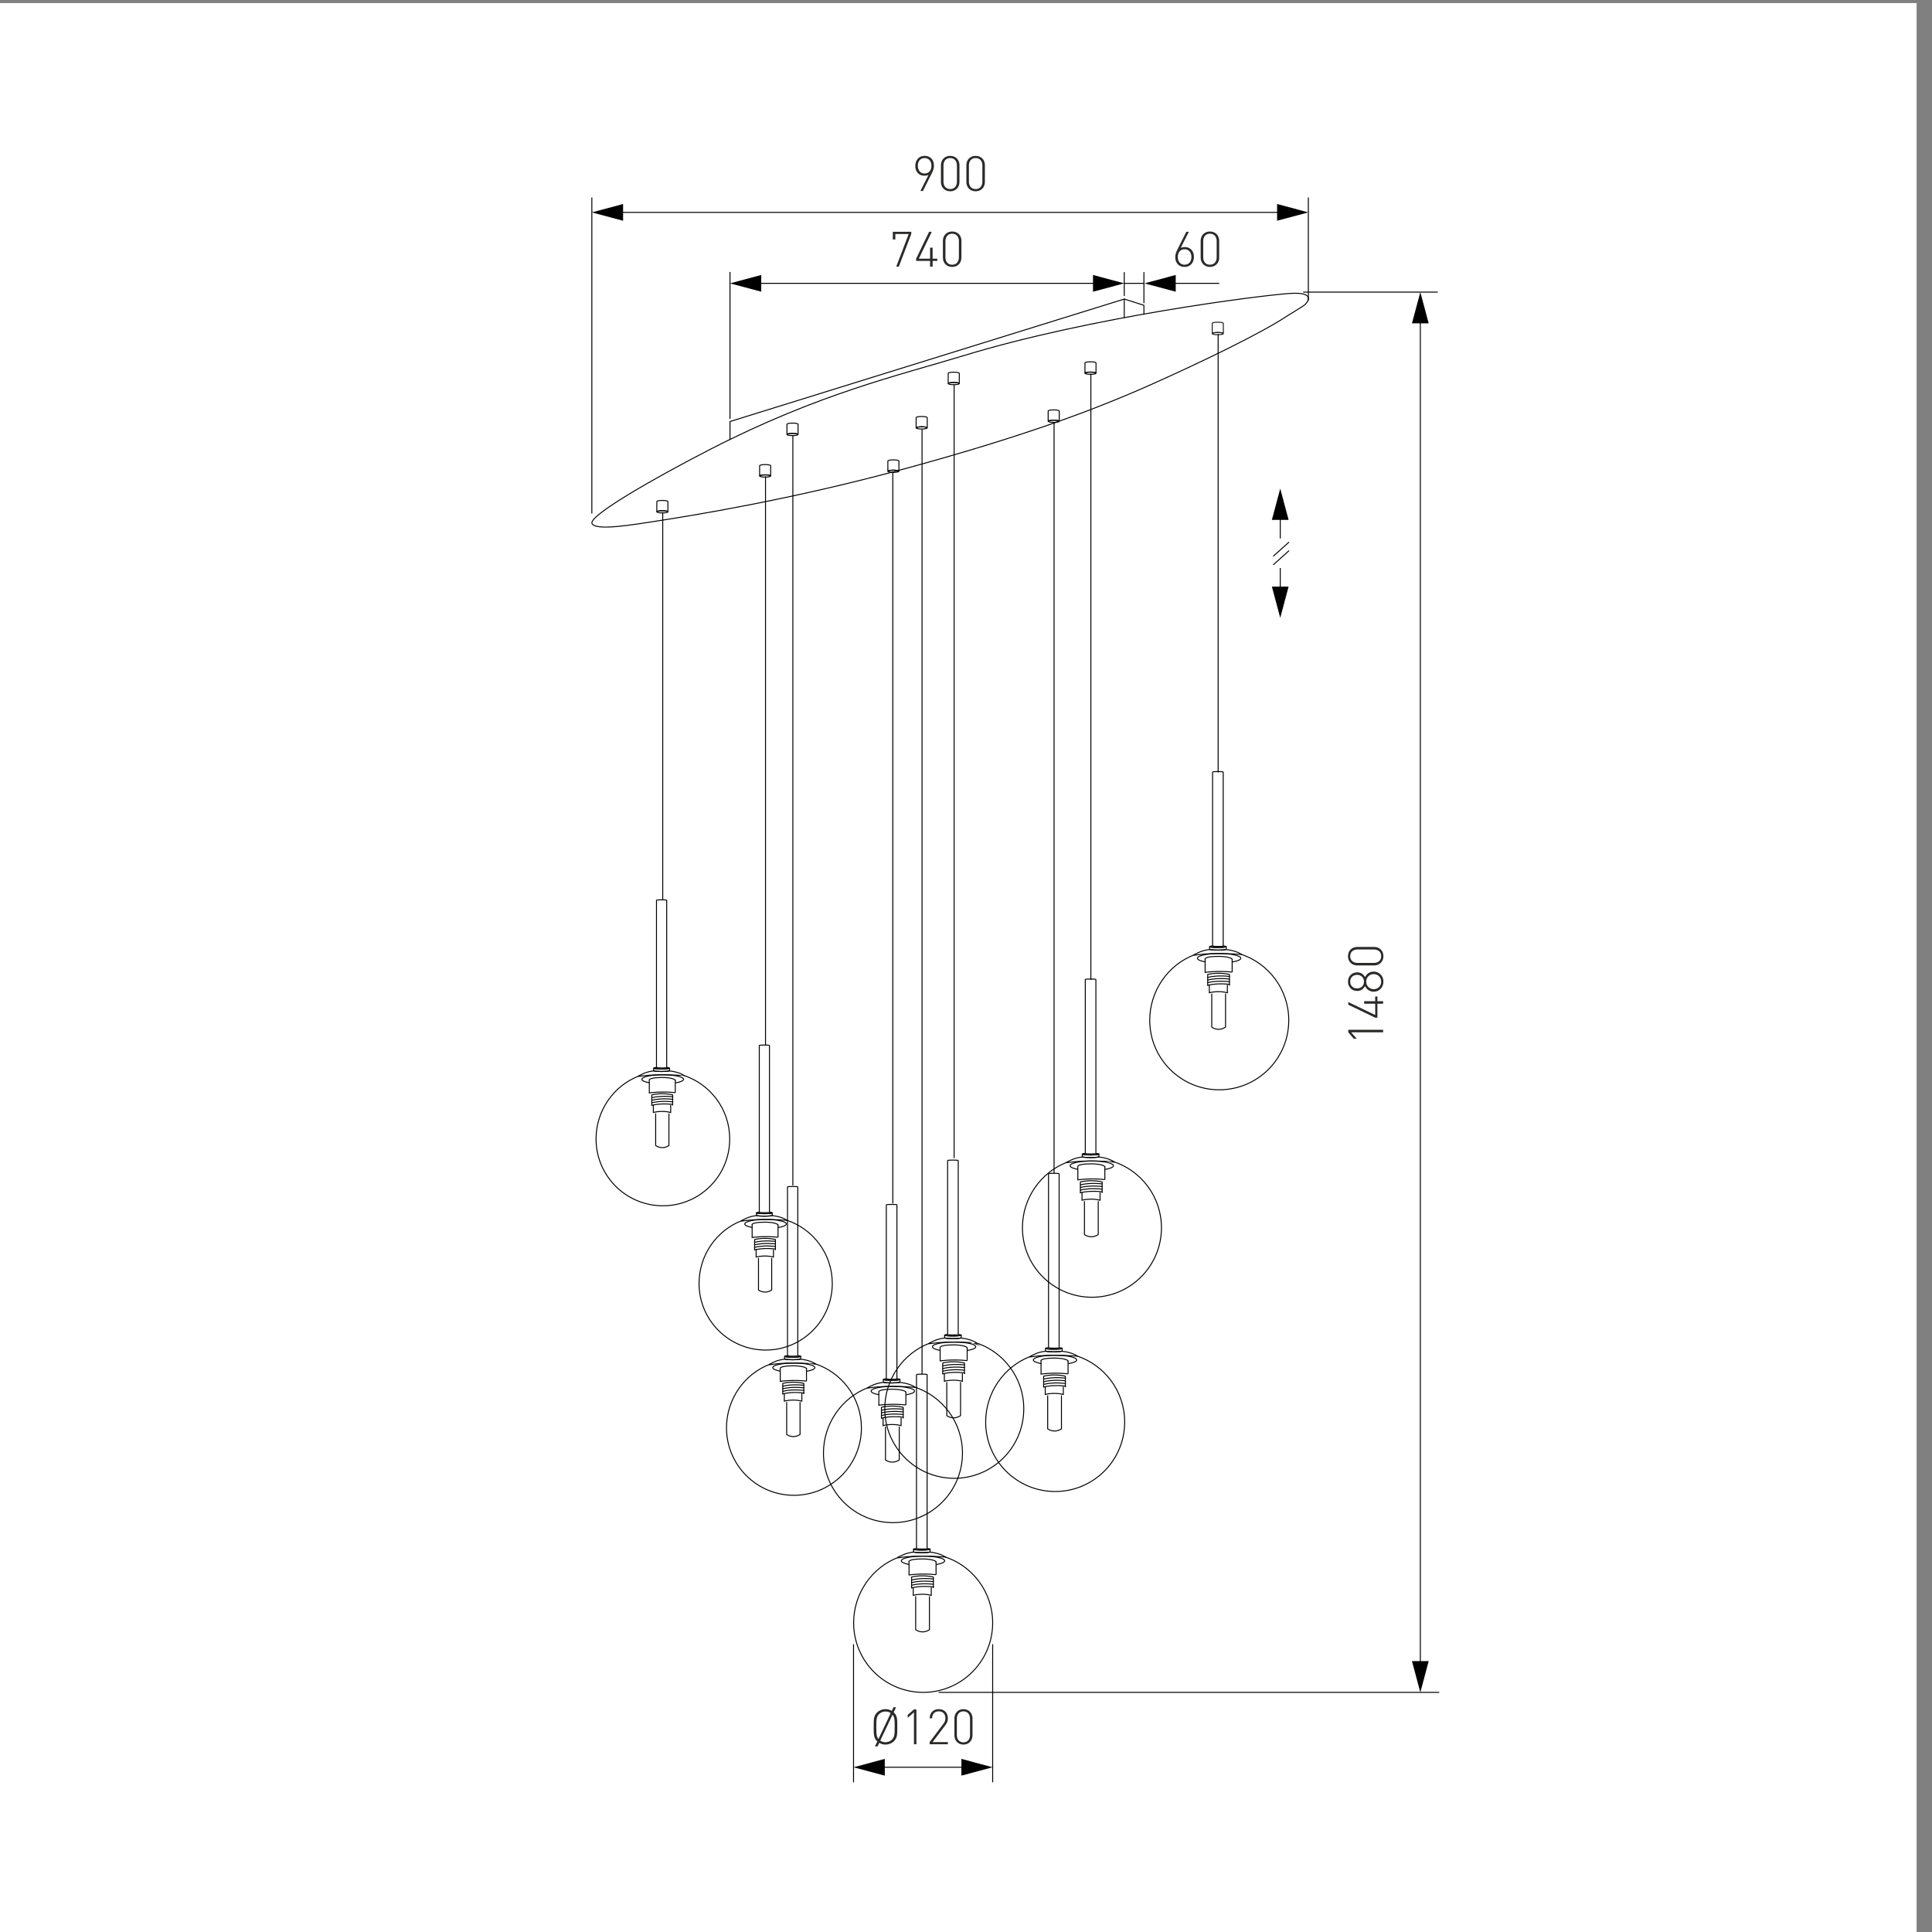 <?xml version="1.0" encoding="UTF-8"?>
<!DOCTYPE svg PUBLIC "-//W3C//DTD SVG 1.1//EN" "http://www.w3.org/Graphics/SVG/1.1/DTD/svg11.dtd">
<!-- Creator: CorelDRAW -->
<svg xmlns="http://www.w3.org/2000/svg" xml:space="preserve" width="2000px" height="2000px" version="1.1" style="shape-rendering:geometricPrecision; text-rendering:geometricPrecision; image-rendering:optimizeQuality; fill-rule:evenodd; clip-rule:evenodd"
viewBox="0 0 2000 2000"
 xmlns:xlink="http://www.w3.org/1999/xlink"
 xmlns:xodm="http://www.corel.com/coreldraw/odm/2003">
 <rect x="0" y="0" width="2000" height="2000" fill="#808080" stroke="none"/>
 <defs>
  <style type="text/css">
   <![CDATA[
    .str2 {stroke:black;stroke-miterlimit:22.926}
    .str3 {stroke:#1D1D1B;stroke-miterlimit:22.926}
    .str1 {stroke:black;stroke-linecap:round;stroke-linejoin:round;stroke-miterlimit:22.926}
    .str0 {stroke:black;stroke-miterlimit:22.926}
    .fil1 {fill:none}
    .fil0 {fill:white}
    .fil3 {fill:#2B2A29;fill-rule:nonzero}
    .fil2 {fill:black;fill-rule:nonzero}
   ]]>
  </style>
 </defs>
 <g id="Слой_x0020_1">
  <rect class="fil0" x="-15.94" y="3.2" width="2000" height="2000"/>
  <g id="_1875975956992">
   <g>
    <line class="fil1 str0" x1="971.67" y1="1751.94" x2="1489.86" y2= "1751.94" />
    <line class="fil1 str0" x1="1348.98" y1="302.39" x2="1488.35" y2= "302.39" />
    <g>
     <path class="fil2" d="M1461.65 334.73l8.67 -32.34 8.66 32.34 -17.33 0zm8.17 1401.04l0 -1417.21 1 0 0 1417.21 -1 0zm-8.17 -16.18l17.33 0 -8.66 32.35 -8.67 -32.35z"/>
    </g>
   </g>
   <g>
    <line class="fil1 str0" x1="1163.82" y1="306.39" x2="1163.82" y2= "281.7" />
    <line class="fil1 str0" x1="755.68" y1="433.59" x2="755.68" y2= "281.54" />
    <g>
     <path class="fil2" d="M788.03 301.98l-32.35 -8.66 32.35 -8.67 0 17.33zm359.62 -8.16l-375.8 0 0 -1 375.8 0 0 1zm-16.18 8.16l0 -17.33 32.35 8.67 -32.35 8.66z"/>
    </g>
   </g>
   <polygon class="fil3" points="1431.81,1068.62 1431.81,1066 1395.73,1066 1395.73,1068.62 1401.35,1075.23 1404.45,1075.23 1398.67,1068.62 "/>
   <polygon id="_1" class="fil3" points="1425.88,1036.44 1425.88,1031.57 1423.6,1031.57 1423.6,1036.44 1412.15,1036.44 1412.15,1039.05 1423.6,1039.05 1423.6,1050.73 1395.73,1037.31 1395.73,1040.07 1423.6,1053.5 1425.88,1053.5 1425.88,1039.05 1431.81,1039.05 1431.81,1036.44 "/>
   <path id="_2" class="fil3" d="M1422.08 1005.79c-4.21,0 -7.2,2.25 -9.02,5.74 -1.78,-3.33 -4.51,-4.97 -8.21,-4.97 -5.27,0 -9.42,3.94 -9.42,9.63 0,5.69 4.15,9.64 9.42,9.64 3.7,0 6.43,-1.75 8.21,-5.03 1.82,3.49 4.81,5.8 9.02,5.8 5.77,0 10.03,-4.51 10.03,-10.41 0,-5.89 -4.26,-10.4 -10.03,-10.4zm0 2.61c4.46,0 7.75,3.38 7.75,7.79 0,4.41 -3.29,7.79 -7.75,7.79 -4.41,0 -7.81,-3.38 -7.81,-7.79 0,-4.41 3.4,-7.79 7.81,-7.79zm-17.23 0.77c4.21,0 7.14,2.87 7.14,7.02 0,4.15 -2.93,7.02 -7.14,7.02 -4.2,0 -7.14,-2.87 -7.14,-7.02 0,-4.15 2.94,-7.02 7.14,-7.02z"/>
   <path id="_3" class="fil3" d="M1422.48 980.27l-17.43 0c-5.62,0 -9.62,3.94 -9.62,9.58 0,5.59 4,9.58 9.62,9.58l17.43 0c5.63,0 9.63,-3.99 9.63,-9.58 0,-5.64 -4,-9.58 -9.63,-9.58zm-17.17 2.61l16.92 0c4.26,0 7.6,2.41 7.6,6.97 0,4.56 -3.34,6.97 -7.6,6.97l-16.92 0c-4.26,0 -7.6,-2.41 -7.6,-6.97 0,-4.56 3.34,-6.97 7.6,-6.97z"/>
   <g>
    <g>
     <path class="fil2" d="M1325.8 521.98l0 35.43 -1 0 0 -35.43 1 0zm8.17 16.18l-17.33 0 8.66 -32.35 8.67 32.35z"/>
    </g>
    <g>
     <path class="fil2" d="M1324.8 623.42l0 -35.43 1 0 0 35.43 -1 0zm-8.16 -16.17l17.33 0 -8.67 32.34 -8.66 -32.34z"/>
    </g>
    <path class="fil1 str1" d="M1334.12 561.41c-5.27,4.74 -10.54,9.47 -15.8,14.2"/>
    <path class="fil1 str1" d="M1334.12 570.28c-5.27,4.74 -10.54,9.47 -15.8,14.2"/>
   </g>
   <polygon class="fil3" points="930.44,276.02 943.35,242.22 943.35,239.94 924.23,239.94 924.23,247.9 926.85,247.9 926.85,242.22 940.69,242.22 927.77,276.02 "/>
   <polygon id="_1_0" class="fil3" points="965.44,270.09 970.31,270.09 970.31,267.81 965.44,267.81 965.44,256.36 962.82,256.36 962.82,267.81 951.14,267.81 964.57,239.94 961.8,239.94 948.37,267.81 948.37,270.09 962.82,270.09 962.82,276.02 965.44,276.02 "/>
   <path id="_2_1" class="fil3" d="M995.26 266.69l0 -17.43c0,-5.62 -3.94,-9.62 -9.58,-9.62 -5.58,0 -9.58,4 -9.58,9.62l0 17.43c0,5.63 4,9.63 9.58,9.63 5.64,0 9.58,-4 9.58,-9.63zm-2.61 -17.17l0 16.92c0,4.26 -2.41,7.6 -6.97,7.6 -4.56,0 -6.97,-3.34 -6.97,-7.6l0 -16.92c0,-4.26 2.41,-7.6 6.97,-7.6 4.56,0 6.97,3.34 6.97,7.6z"/>
   <g>
    <line class="fil1 str0" x1="1354.4" y1="311.27" x2="1354.4" y2= "204.42" />
    <line class="fil1 str0" x1="612.67" y1="531.61" x2="612.67" y2= "204.42" />
    <g>
     <path class="fil2" d="M645.02 228.52l-32.35 -8.66 32.35 -8.67 0 17.33zm693.2 -8.16l-709.38 0 0 -1 709.38 0 0 1zm-16.17 8.16l0 -17.33 32.35 8.67 -32.35 8.66z"/>
    </g>
   </g>
   <path class="fil3" d="M928.89 1787.63c0,-8.16 -0.05,-11.35 -3.31,-14.64l-0.45 -0.46 2.45 -5.17 -2.65 0 -1.75 3.7c-1.96,-1.16 -4.16,-1.77 -6.52,-1.77 -3.4,0 -6.56,1.31 -8.91,3.7 -3.26,3.29 -3.31,6.48 -3.31,14.64 0,8.11 0.05,11.35 3.31,14.64l0.45 0.46 -2.46 5.17 2.66 0 1.75 -3.7c1.96,1.16 4.16,1.77 6.51,1.77 3.41,0 6.57,-1.32 8.92,-3.7 3.26,-3.29 3.31,-6.53 3.31,-14.64zm-6.82 -14.24l-12.67 26.8c-2.15,-2.43 -2.25,-5.42 -2.25,-12.56 0,-7.7 0.2,-10.54 2.75,-13.12 1.8,-1.83 4.21,-2.79 6.76,-2.79 1.96,0 3.86,0.51 5.41,1.67zm4.11 14.24c0,7.7 -0.2,10.54 -2.75,13.12 -1.81,1.83 -4.21,2.79 -6.77,2.79 -2.05,0 -3.85,-0.56 -5.41,-1.67l12.68 -26.81c2.15,2.44 2.25,5.42 2.25,12.57z"/>
   <polygon id="_1_2" class="fil3" points="946.12,1805.67 948.67,1805.67 948.67,1769.59 946.12,1769.59 939.66,1775.22 939.66,1778.31 946.12,1772.53 "/>
   <path id="_2_3" class="fil3" d="M962.35 1805.67l18.88 0 0 -2.28 -15.83 0 13.38 -17.69c1.8,-2.38 2.45,-4.25 2.45,-6.94 0,-5.67 -3.7,-9.47 -9.41,-9.47 -5.87,0 -9.42,4.1 -9.42,9.47l2.55 0c0,-5.06 3.16,-7.19 6.87,-7.19 4.35,0 6.86,2.89 6.86,7.19 0,2.08 -0.6,3.8 -2.01,5.63l-14.32 19 0 2.28z"/>
   <path id="_3_4" class="fil3" d="M1006.73 1796.34l0 -17.43c0,-5.62 -3.86,-9.62 -9.37,-9.62 -5.46,0 -9.36,4 -9.36,9.62l0 17.43c0,5.63 3.9,9.63 9.36,9.63 5.51,0 9.37,-4 9.37,-9.63zm-2.56 -17.17l0 16.92c0,4.26 -2.35,7.6 -6.81,7.6 -4.46,0 -6.81,-3.34 -6.81,-7.6l0 -16.92c0,-4.26 2.35,-7.6 6.81,-7.6 4.46,0 6.81,3.34 6.81,7.6z"/>
   <line class="fil1 str0" x1="1184.18" y1="313.87" x2="1184.18" y2= "281.7" />
   <g>
    <path class="fil2" d="M1200.94 292.82l61.16 0 0 1 -61.16 0 0 -1zm16.17 -8.17l0 17.33 -32.34 -8.66 32.34 -8.67z"/>
   </g>
   <line class="fil1 str0" x1="1163.82" y1="293.32" x2="1184.18" y2= "293.32" />
   <g>
    <g id="Warstwa_2">
     <path class="fil1 str2" d="M1332.28 327.19c0,0 17.58,-10.73 18.55,-11.71 0.97,-0.97 13.67,-13.67 -15.62,-11.72 -29.28,1.95 -204.59,23.79 -337.76,64.43 -66.19,20.2 -149.36,39.05 -261.62,96.64 -59.05,30.29 -126.9,69.31 -123,77.12 3.91,7.81 41.47,1.43 69.31,-2.92 31.24,-4.88 136.67,-21.48 257.71,-54.67 120.4,-33.01 191.43,-59.48 250.88,-85.9 52.73,-23.44 115.2,-53.7 141.55,-71.27z"/>
     <g>
      <path class="fil1 str3" d="M1266.38 345.33c0,0.64 -2.56,1.16 -5.74,1.16 -3.16,0 -5.73,-0.52 -5.73,-1.16 0,-0.64 2.57,-1.15 5.73,-1.15 3.18,0 5.74,0.52 5.74,1.15z"/>
      <path class="fil1 str3" d="M1266.38 334.69l0 10.64c0,-0.64 -2.56,-1.15 -5.74,-1.15 -3.16,0 -5.73,0.51 -5.73,1.15l0 -10.64c0,-0.65 2.57,-1.16 5.73,-1.16 3.18,0 5.74,0.51 5.74,1.16z"/>
     </g>
     <g>
      <path class="fil1 str2" d="M1134.59 386.34c0,0.64 -2.56,1.16 -5.74,1.16 -3.16,0 -5.72,-0.52 -5.72,-1.16 0,-0.64 2.56,-1.16 5.72,-1.16 3.18,0 5.74,0.52 5.74,1.16z"/>
      <path class="fil1 str2" d="M1134.59 375.69l0 10.64c0,-0.64 -2.56,-1.15 -5.74,-1.15 -3.16,0 -5.72,0.51 -5.72,1.15l0 -10.64c0,-0.65 2.56,-1.16 5.72,-1.16 3.18,0 5.74,0.51 5.74,1.16z"/>
     </g>
     <g>
      <path class="fil1 str2" d="M993.05 397.08c0,0.64 -2.56,1.15 -5.74,1.15 -3.16,0 -5.73,-0.51 -5.73,-1.15 0,-0.64 2.57,-1.16 5.73,-1.16 3.18,0 5.74,0.52 5.74,1.16z"/>
      <path class="fil1 str2" d="M993.05 386.43l0 10.65c0,-0.64 -2.56,-1.16 -5.74,-1.16 -3.16,0 -5.73,0.52 -5.73,1.16l0 -10.65c0,-0.64 2.57,-1.15 5.73,-1.15 3.18,0 5.74,0.51 5.74,1.15z"/>
     </g>
     <g>
      <path class="fil1 str2" d="M959.86 442.95c0,0.64 -2.56,1.16 -5.74,1.16 -3.16,0 -5.73,-0.52 -5.73,-1.16 0,-0.63 2.57,-1.15 5.73,-1.15 3.17,0 5.74,0.51 5.74,1.15z"/>
      <path class="fil1 str2" d="M959.86 432.31l0 10.64c0,-0.64 -2.56,-1.15 -5.74,-1.15 -3.16,0 -5.73,0.52 -5.73,1.15l0 -10.64c0,-0.65 2.57,-1.16 5.73,-1.16 3.17,0 5.74,0.51 5.74,1.16z"/>
     </g>
     <g>
      <path class="fil1 str2" d="M930.57 487.86c0,0.64 -2.56,1.15 -5.74,1.15 -3.16,0 -5.73,-0.51 -5.73,-1.15 0,-0.64 2.57,-1.16 5.73,-1.16 3.18,0 5.74,0.52 5.74,1.16z"/>
      <path class="fil1 str2" d="M930.57 477.21l0 10.65c0,-0.64 -2.56,-1.16 -5.74,-1.16 -3.16,0 -5.73,0.52 -5.73,1.16l0 -10.65c0,-0.64 2.57,-1.15 5.73,-1.15 3.18,0 5.74,0.51 5.74,1.15z"/>
     </g>
     <g>
      <path class="fil1 str2" d="M826.12 449.79c0,0.64 -2.56,1.16 -5.74,1.16 -3.16,0 -5.73,-0.52 -5.73,-1.16 0,-0.64 2.57,-1.15 5.73,-1.15 3.18,-0.01 5.74,0.51 5.74,1.15z"/>
      <path class="fil1 str2" d="M826.12 439.15l0 10.64c0,-0.64 -2.56,-1.15 -5.74,-1.15 -3.16,0 -5.73,0.51 -5.73,1.15l0 -10.64c0,-0.65 2.57,-1.16 5.73,-1.16 3.18,-0.01 5.74,0.5 5.74,1.16z"/>
     </g>
     <g>
      <path class="fil1 str2" d="M797.81 492.74c0,0.64 -2.57,1.16 -5.74,1.16 -3.16,0 -5.73,-0.52 -5.73,-1.16 0,-0.63 2.57,-1.15 5.73,-1.15 3.17,0 5.74,0.52 5.74,1.15z"/>
      <path class="fil1 str2" d="M797.81 482.1l0 10.64c0,-0.63 -2.57,-1.15 -5.74,-1.15 -3.16,0 -5.73,0.52 -5.73,1.15l0 -10.64c0,-0.65 2.57,-1.16 5.73,-1.16 3.17,0 5.74,0.51 5.74,1.16z"/>
     </g>
     <g>
      <path class="fil1 str2" d="M691.41 529.84c0,0.64 -2.57,1.15 -5.74,1.15 -3.17,0 -5.73,-0.51 -5.73,-1.15 0,-0.64 2.56,-1.16 5.73,-1.16 3.17,0 5.74,0.52 5.74,1.16z"/>
      <path class="fil1 str2" d="M691.41 519.19l0 10.65c0,-0.64 -2.57,-1.16 -5.74,-1.16 -3.17,0 -5.73,0.52 -5.73,1.16l0 -10.65c0,-0.64 2.56,-1.15 5.73,-1.15 3.17,0 5.74,0.51 5.74,1.15z"/>
     </g>
     <g>
      <path class="fil1 str2" d="M1096.53 436.12c0,0.64 -2.57,1.16 -5.74,1.16 -3.17,0 -5.73,-0.52 -5.73,-1.16 0,-0.63 2.56,-1.15 5.73,-1.15 3.16,0 5.74,0.51 5.74,1.15z"/>
      <path class="fil1 str2" d="M1096.53 425.48l0 10.64c0,-0.64 -2.57,-1.15 -5.74,-1.15 -3.17,0 -5.73,0.52 -5.73,1.15l0 -10.64c0,-0.65 2.56,-1.16 5.73,-1.16 3.16,0 5.74,0.51 5.74,1.16z"/>
     </g>
     <line class="fil1 str2" x1="1261.02" y1="345.74" x2="1261.02" y2= "799.66" />
     <line class="fil1 str2" x1="1129.24" y1="386.74" x2="1129.24" y2= "1014.43" />
     <line class="fil1 str2" x1="1091.17" y1="437.5" x2="1091.17" y2= "1214.55" />
     <line class="fil1 str2" x1="987.69" y1="398.45" x2="987.69" y2= "1198.93" />
     <line class="fil1 str2" x1="954.5" y1="444.33" x2="954.5" y2= "1422.48" />
     <line class="fil1 str2" x1="924.24" y1="489.24" x2="924.24" y2= "1245.78" />
     <line class="fil1 str2" x1="820.76" y1="451.16" x2="820.76" y2= "1227.24" />
     <line class="fil1 str2" x1="792.46" y1="493.14" x2="792.46" y2= "1081.79" />
     <line class="fil1 str2" x1="686.05" y1="530.24" x2="686.05" y2= "931.45" />
     <g>
      <g>
       <path class="fil1 str2" d="M1261.02 987.09c-11.22,0 -19.53,0.97 -23.9,1.64 -0.42,0.06 -2.45,0.32 -0.49,-0.66 3,-1.5 7.63,-4.35 15.98,-5.14 1.17,0.36 4.38,0.63 8.16,0.63 3.72,0 6.9,-0.25 8.1,-0.61l0.01 0c8.05,0.75 13.63,3.17 16.56,5.12 -0.01,0 -11.72,-0.98 -24.42,-0.98z"/>
       <path class="fil1 str2" d="M1284.1 987.66c29.01,9.27 50.02,36.45 50.02,68.54 0,39.74 -32.22,71.95 -71.96,71.95 -39.74,0 -71.96,-32.21 -71.96,-71.95 0,-30.7 19.16,-57.5 46.22,-67.83"/>
       <path class="fil1 str2" d="M1255.28 979.28c-0.01,-0.01 -0.01,-0.01 -0.01,-0.02l0.01 -0.06c-1.92,0.16 -3.14,0.43 -3.14,0.72 0,0.52 3.87,0.93 8.62,0.93 4.77,0 8.63,-0.41 8.63,-0.93 0,-0.29 -1.21,-0.55 -3.14,-0.72"/>
       <path class="fil1 str2" d="M1269.39 979.92l0 2.7c0,0.11 -0.19,0.22 -0.52,0.33l-0.01 0c-1.21,0.36 -4.38,0.61 -8.1,0.61 -3.78,0 -6.99,-0.27 -8.16,-0.63 -0.3,-0.1 -0.46,-0.2 -0.46,-0.31l0 -2.7c0,0.52 3.87,0.93 8.62,0.93 4.77,0 8.63,-0.41 8.63,-0.93z"/>
       <path class="fil1 str2" d="M1266.25 799.14l0 180.21c0,0.23 -2.46,0.41 -5.49,0.41 -2.97,0 -5.4,-0.26 -5.49,-0.49l0 -180.13c0,-0.24 2.46,-0.42 5.49,-0.42 1.52,0 2.89,0.04 3.88,0.12 1,0.08 1.61,0.18 1.61,0.3z"/>
       <line class="fil1 str2" x1="1255.28" y1="979.35" x2="1255.28" y2= "979.28" />
       <path class="fil1 str2" d="M1247.55 992.77l0 13.84c0,0 12.5,-1.95 27.97,-0.28"/>
       <line class="fil1 str2" x1="1275.52" y1="992.76" x2="1275.52" y2= "1006.33" />
       <path class="fil1 str2" d="M1272.71 1020.22l0 -11.43c0,0 -10.88,-2.93 -22.49,0l0 11.65"/>
       <path class="fil1 str2" d="M1273.19 1010.9c0,0 -12.03,-1.89 -23.36,0.98"/>
       <path class="fil1 str2" d="M1273.19 1013.62c0,0 -12.03,-1.89 -23.36,0.98"/>
       <path class="fil1 str2" d="M1273.18 1016.35c0,0 -12.03,-1.89 -23.36,0.98"/>
       <path class="fil1 str2" d="M1273.18 1019.08c0,0 -12.03,-1.89 -23.36,0.98"/>
       <path class="fil1 str2" d="M1251.89 1019.48l0 8.2c0,0 9.13,-2.51 18.68,0l0 -8.2"/>
       <path class="fil1 str2" d="M1254.41 1028.66l0 34.63c0,0 6.46,5.06 14.26,0l0 -34.63"/>
      </g>
      <path class="fil1 str2" d="M1247.55 995.71c-4.89,-0.9 -8,-2.24 -8,-3.74 0,-2.69 10.05,-4.88 22.45,-4.88 12.41,0 22.46,2.19 22.46,4.88 0,1.57 -3.45,2.98 -8.79,3.87"/>
      <path class="fil1 str2" d="M1247.36 992.95c0,-1.89 5.96,-2.92 13.91,-2.92 7.95,0 14.4,1.52 14.4,3.41"/>
     </g>
     <g>
      <g>
       <path class="fil1 str2" d="M1129.24 1201.86c-11.22,0 -19.52,0.97 -23.91,1.64 -0.42,0.06 -2.44,0.31 -0.49,-0.66 3,-1.5 7.63,-4.35 15.98,-5.14 1.17,0.36 4.38,0.62 8.16,0.62 3.72,0 6.9,-0.25 8.1,-0.61l0.01 0c8.05,0.75 13.63,3.18 16.56,5.13 0,-0.01 -11.72,-0.98 -24.41,-0.98z"/>
       <path class="fil1 str2" d="M1152.32 1202.41c29,9.28 50.01,36.46 50.01,68.55 0,39.74 -32.22,71.95 -71.96,71.95 -39.74,0 -71.95,-32.21 -71.95,-71.95 0,-30.7 19.15,-57.5 46.21,-67.83"/>
       <path class="fil1 str2" d="M1123.49 1194.04c-0.01,-0.01 -0.01,-0.01 -0.01,-0.02l0.01 -0.06c-1.92,0.16 -3.14,0.43 -3.14,0.72 0,0.52 3.87,0.92 8.62,0.92 4.77,0 8.62,-0.4 8.62,-0.92 0,-0.29 -1.21,-0.55 -3.14,-0.72"/>
       <path class="fil1 str2" d="M1137.61 1194.68l0 2.7c0,0.11 -0.19,0.22 -0.52,0.32l-0.01 0c-1.21,0.37 -4.38,0.62 -8.1,0.62 -3.78,0 -6.99,-0.27 -8.16,-0.63 -0.3,-0.1 -0.46,-0.2 -0.46,-0.31l0 -2.7c0,0.52 3.87,0.93 8.62,0.93 4.77,0 8.63,-0.41 8.63,-0.93z"/>
       <path class="fil1 str2" d="M1134.46 1013.9l0 180.21c0,0.23 -2.46,0.42 -5.49,0.42 -2.97,0 -5.4,-0.26 -5.49,-0.49l0 -180.14c0,-0.23 2.46,-0.41 5.49,-0.41 1.52,0 2.89,0.04 3.88,0.12 1,0.07 1.61,0.17 1.61,0.29z"/>
       <line class="fil1 str2" x1="1123.49" y1="1194.1" x2="1123.49" y2= "1194.04" />
       <path class="fil1 str2" d="M1115.76 1207.52l0 13.85c0,0 12.5,-1.95 27.97,-0.28"/>
       <line class="fil1 str2" x1="1143.74" y1="1207.52" x2="1143.74" y2= "1221.1" />
       <path class="fil1 str2" d="M1140.92 1234.99l0 -11.43c0,0 -10.88,-2.93 -22.49,0l0 11.65"/>
       <path class="fil1 str2" d="M1141.4 1225.65c0,0 -12.03,-1.88 -23.36,0.99"/>
       <path class="fil1 str2" d="M1141.4 1228.38c0,0 -12.03,-1.88 -23.36,0.99"/>
       <path class="fil1 str2" d="M1141.4 1231.11c0,0 -12.03,-1.89 -23.36,0.98"/>
       <path class="fil1 str2" d="M1141.4 1233.84c0,0 -12.03,-1.89 -23.36,0.98"/>
       <path class="fil1 str2" d="M1120.11 1234.25l0 8.2c0,0 9.13,-2.52 18.68,0l0 -8.2"/>
       <path class="fil1 str2" d="M1122.63 1243.42l0 34.63c0,0 6.46,5.06 14.26,0l0 -34.63"/>
      </g>
      <path class="fil1 str2" d="M1115.76 1210.48c-4.89,-0.9 -8,-2.24 -8,-3.74 0,-2.7 10.05,-4.88 22.45,-4.88 12.41,0 22.46,2.18 22.46,4.88 0,1.57 -3.45,2.98 -8.79,3.87"/>
      <path class="fil1 str2" d="M1115.57 1207.72c0,-1.89 5.96,-2.93 13.91,-2.93 7.95,0 14.4,1.53 14.4,3.42"/>
     </g>
     <g>
      <g>
       <path class="fil1 str2" d="M1091.17 1402.95c-11.23,0 -19.53,0.97 -23.91,1.64 -0.41,0.06 -2.44,0.31 -0.49,-0.66 3,-1.5 7.64,-4.35 15.99,-5.15 1.16,0.36 4.37,0.63 8.16,0.63 3.72,0 6.89,-0.25 8.1,-0.61l0.01 0c8.05,0.75 13.63,3.18 16.55,5.13 -0.01,0 -11.72,-0.98 -24.41,-0.98z"/>
       <path class="fil1 str2" d="M1114.25 1403.51c29.01,9.28 50.01,36.46 50.01,68.54 0,39.74 -32.21,71.96 -71.95,71.96 -39.74,0 -71.96,-32.21 -71.96,-71.96 0,-30.69 19.16,-57.5 46.22,-67.82"/>
       <path class="fil1 str2" d="M1085.41 1395.14c-0.01,-0.01 -0.01,-0.01 -0.01,-0.02l0.01 -0.07c-1.91,0.17 -3.14,0.44 -3.14,0.73 0,0.52 3.87,0.92 8.63,0.92 4.77,0 8.63,-0.4 8.63,-0.92 0,-0.29 -1.22,-0.55 -3.14,-0.73"/>
       <path class="fil1 str2" d="M1099.54 1395.78l0 2.7c0,0.11 -0.19,0.22 -0.52,0.32l-0.01 0c-1.21,0.36 -4.38,0.61 -8.1,0.61 -3.79,0 -7,-0.26 -8.16,-0.63 -0.31,-0.09 -0.47,-0.19 -0.47,-0.3l0 -2.7c0,0.51 3.87,0.93 8.63,0.93 4.76,0 8.63,-0.42 8.63,-0.93z"/>
       <path class="fil1 str2" d="M1096.4 1214.99l0 180.21c0,0.23 -2.46,0.42 -5.49,0.42 -2.97,0 -5.41,-0.26 -5.5,-0.49l0 -180.14c0,-0.23 2.46,-0.41 5.5,-0.41 1.52,0 2.89,0.04 3.88,0.12 1,0.08 1.61,0.18 1.61,0.29z"/>
       <line class="fil1 str2" x1="1085.41" y1="1395.2" x2="1085.41" y2= "1395.14" />
       <path class="fil1 str2" d="M1077.69 1408.62l0 13.85c0,0 12.51,-1.96 27.97,-0.28"/>
       <line class="fil1 str2" x1="1105.66" y1="1408.62" x2="1105.66" y2= "1422.19" />
       <path class="fil1 str2" d="M1102.86 1436.08l0 -11.43c0,0 -10.89,-2.93 -22.49,0l0 11.64"/>
       <path class="fil1 str2" d="M1103.33 1426.75c0,0 -12.03,-1.89 -23.36,0.98"/>
       <path class="fil1 str2" d="M1103.33 1429.47c0,0 -12.03,-1.88 -23.36,0.98"/>
       <path class="fil1 str2" d="M1103.33 1432.2c0,0 -12.03,-1.88 -23.36,0.98"/>
       <path class="fil1 str2" d="M1103.33 1434.93c0,0 -12.03,-1.88 -23.36,0.98"/>
       <path class="fil1 str2" d="M1082.03 1435.34l0 8.2c0,0 9.14,-2.52 18.69,0l0 -8.2"/>
       <path class="fil1 str2" d="M1084.55 1444.52l0 34.62c0,0 6.47,5.07 14.26,0l0 -34.62"/>
      </g>
      <path class="fil1 str2" d="M1077.69 1411.57c-4.88,-0.9 -7.99,-2.24 -7.99,-3.74 0,-2.7 10.05,-4.88 22.45,-4.88 12.4,0 22.45,2.18 22.45,4.88 0,1.57 -3.44,2.98 -8.78,3.86"/>
      <path class="fil1 str2" d="M1077.5 1408.81c0,-1.89 5.96,-2.93 13.91,-2.93 7.95,0 14.4,1.53 14.4,3.42"/>
     </g>
     <g>
      <g>
       <path class="fil1 str2" d="M986.72 1389.29c-11.23,0 -19.53,0.97 -23.91,1.64 -0.41,0.06 -2.44,0.31 -0.49,-0.66 3,-1.5 7.64,-4.35 15.99,-5.15 1.16,0.37 4.37,0.63 8.16,0.63 3.72,0 6.89,-0.25 8.1,-0.61l0.01 0c8.05,0.75 13.63,3.18 16.55,5.13 -0.01,-0.01 -11.72,-0.98 -24.41,-0.98z"/>
       <path class="fil1 str2" d="M1009.8 1389.84c29,9.28 50.01,36.46 50.01,68.55 0,39.74 -32.21,71.95 -71.95,71.95 -39.74,0 -71.96,-32.21 -71.96,-71.95 0,-30.7 19.16,-57.51 46.22,-67.83"/>
       <path class="fil1 str2" d="M980.96 1381.47c-0.01,-0.01 -0.01,-0.01 -0.01,-0.02l0.01 -0.06c-1.91,0.16 -3.14,0.43 -3.14,0.72 0,0.52 3.87,0.92 8.63,0.92 4.77,0 8.63,-0.4 8.63,-0.92 0,-0.29 -1.22,-0.55 -3.14,-0.72"/>
       <path class="fil1 str2" d="M995.08 1382.11l0 2.7c0,0.11 -0.18,0.22 -0.51,0.32l-0.01 0c-1.21,0.36 -4.38,0.61 -8.1,0.61 -3.79,0 -7,-0.26 -8.16,-0.62 -0.31,-0.1 -0.47,-0.2 -0.47,-0.31l0 -2.7c0,0.52 3.87,0.93 8.63,0.93 4.77,0 8.62,-0.41 8.62,-0.93z"/>
       <path class="fil1 str2" d="M991.95 1201.32l0 180.21c0,0.23 -2.46,0.42 -5.49,0.42 -2.97,0 -5.41,-0.26 -5.5,-0.49l0 -180.14c0,-0.23 2.46,-0.41 5.5,-0.41 1.52,0 2.89,0.04 3.88,0.12 0.99,0.08 1.61,0.18 1.61,0.29z"/>
       <line class="fil1 str2" x1="980.96" y1="1381.53" x2="980.96" y2= "1381.47" />
       <path class="fil1 str2" d="M973.23 1394.95l0 13.85c0,0 12.51,-1.95 27.97,-0.28"/>
       <line class="fil1 str2" x1="1001.21" y1="1394.95" x2="1001.21" y2= "1408.53" />
       <path class="fil1 str2" d="M998.4 1422.42l0 -11.43c0,0 -10.89,-2.93 -22.49,0l0 11.64"/>
       <path class="fil1 str2" d="M998.88 1413.08c0,0 -12.03,-1.89 -23.36,0.98"/>
       <path class="fil1 str2" d="M998.88 1415.81c0,0 -12.03,-1.89 -23.36,0.98"/>
       <path class="fil1 str2" d="M998.88 1418.53c0,0 -12.03,-1.88 -23.36,0.99"/>
       <path class="fil1 str2" d="M998.88 1421.26c0,0 -12.03,-1.88 -23.36,0.99"/>
       <path class="fil1 str2" d="M977.58 1421.68l0 8.2c0,0 9.14,-2.52 18.69,0l0 -8.2"/>
       <path class="fil1 str2" d="M980.1 1430.85l0 34.62c0,0 6.47,5.07 14.26,0l0 -34.62"/>
      </g>
      <path class="fil1 str2" d="M973.23 1397.91c-4.88,-0.9 -7.99,-2.24 -7.99,-3.74 0,-2.7 10.05,-4.88 22.45,-4.88 12.4,0 22.45,2.18 22.45,4.88 0,1.57 -3.44,2.98 -8.78,3.86"/>
      <path class="fil1 str2" d="M973.05 1395.14c0,-1.89 5.96,-2.93 13.91,-2.93 7.95,0 14.4,1.53 14.4,3.42"/>
     </g>
     <g>
      <g>
       <path class="fil1 str2" d="M954.5 1610.88c-11.22,0 -19.53,0.97 -23.91,1.64 -0.42,0.06 -2.45,0.31 -0.49,-0.66 3,-1.5 7.63,-4.35 15.98,-5.15 1.17,0.36 4.38,0.63 8.16,0.63 3.72,0 6.9,-0.25 8.1,-0.61l0.01 0c8.05,0.75 13.63,3.18 16.56,5.13 0,0 -11.72,-0.98 -24.41,-0.98z"/>
       <path class="fil1 str2" d="M977.58 1611.44c29.01,9.28 50.02,36.46 50.02,68.54 0,39.74 -32.22,71.96 -71.96,71.96 -39.74,0 -71.96,-32.22 -71.96,-71.96 0,-30.69 19.16,-57.5 46.22,-67.82"/>
       <path class="fil1 str2" d="M948.75 1603.07c-0.01,-0.01 -0.01,-0.01 -0.01,-0.02l0.01 -0.07c-1.92,0.17 -3.14,0.44 -3.14,0.73 0,0.51 3.87,0.92 8.62,0.92 4.77,0 8.62,-0.41 8.62,-0.92 0,-0.29 -1.21,-0.55 -3.14,-0.73"/>
       <path class="fil1 str2" d="M962.87 1603.71l0 2.7c0,0.11 -0.19,0.22 -0.52,0.32l-0.01 0c-1.21,0.36 -4.38,0.61 -8.1,0.61 -3.78,0 -6.99,-0.27 -8.16,-0.63 -0.3,-0.09 -0.46,-0.19 -0.46,-0.3l0 -2.7c0,0.51 3.87,0.93 8.62,0.93 4.77,0 8.63,-0.42 8.63,-0.93z"/>
       <path class="fil1 str2" d="M959.73 1422.92l0 180.21c0,0.23 -2.46,0.42 -5.49,0.42 -2.97,0 -5.4,-0.26 -5.49,-0.49l0 -180.14c0,-0.23 2.46,-0.42 5.49,-0.42 1.52,0 2.89,0.05 3.88,0.12 1,0.09 1.61,0.19 1.61,0.3z"/>
       <line class="fil1 str2" x1="948.75" y1="1603.13" x2="948.75" y2= "1603.07" />
       <path class="fil1 str2" d="M941.03 1616.55l0 13.85c0,0 12.5,-1.96 27.97,-0.28"/>
       <line class="fil1 str2" x1="969" y1="1616.55" x2="969" y2= "1630.12" />
       <path class="fil1 str2" d="M966.19 1644.01l0 -11.43c0,0 -10.88,-2.93 -22.49,0l0 11.64"/>
       <path class="fil1 str2" d="M966.66 1634.68c0,0 -12.03,-1.89 -23.36,0.98"/>
       <path class="fil1 str2" d="M966.66 1637.4c0,0 -12.03,-1.89 -23.36,0.98"/>
       <path class="fil1 str2" d="M966.66 1640.13c0,0 -12.03,-1.89 -23.36,0.98"/>
       <path class="fil1 str2" d="M966.66 1642.86c0,0 -12.03,-1.89 -23.36,0.98"/>
       <path class="fil1 str2" d="M945.37 1643.27l0 8.2c0,0 9.13,-2.52 18.68,0l0 -8.2"/>
       <path class="fil1 str2" d="M947.89 1652.45l0 34.62c0,0 6.46,5.07 14.26,0l0 -34.62"/>
      </g>
      <path class="fil1 str2" d="M941.03 1619.49c-4.89,-0.89 -8,-2.24 -8,-3.73 0,-2.7 10.05,-4.88 22.45,-4.88 12.4,0 22.46,2.18 22.46,4.88 0,1.57 -3.45,2.98 -8.79,3.86"/>
      <path class="fil1 str2" d="M940.83 1616.74c0,-1.89 5.96,-2.93 13.91,-2.93 7.95,0 14.4,1.53 14.4,3.42"/>
     </g>
     <g>
      <g>
       <path class="fil1 str2" d="M923.27 1435.17c-11.23,0 -19.53,0.97 -23.92,1.63 -0.41,0.07 -2.44,0.32 -0.49,-0.65 3,-1.5 7.64,-4.35 15.99,-5.15 1.16,0.36 4.37,0.63 8.16,0.63 3.72,0 6.89,-0.25 8.1,-0.61l0.01 0c8.05,0.75 13.63,3.17 16.55,5.13 0,0 -11.71,-0.98 -24.4,-0.98z"/>
       <path class="fil1 str2" d="M946.34 1435.73c29,9.27 50.01,36.45 50.01,68.54 0,39.74 -32.21,71.96 -71.95,71.96 -39.74,0 -71.96,-32.22 -71.96,-71.96 0,-30.7 19.16,-57.5 46.22,-67.83"/>
       <path class="fil1 str2" d="M917.51 1427.35c-0.01,-0.01 -0.01,-0.01 -0.01,-0.02l0.01 -0.07c-1.92,0.17 -3.14,0.44 -3.14,0.72 0,0.52 3.87,0.93 8.63,0.93 4.76,0 8.62,-0.41 8.62,-0.93 0,-0.28 -1.22,-0.54 -3.14,-0.72"/>
       <path class="fil1 str2" d="M931.62 1427.99l0 2.71c0,0.11 -0.18,0.22 -0.51,0.32l-0.01 0c-1.22,0.36 -4.38,0.61 -8.1,0.61 -3.79,0 -7,-0.27 -8.16,-0.63 -0.31,-0.09 -0.47,-0.19 -0.47,-0.3l0 -2.71c0,0.52 3.87,0.94 8.63,0.94 4.77,-0.01 8.62,-0.42 8.62,-0.94z"/>
       <path class="fil1 str2" d="M928.49 1247.21l0 180.21c0,0.23 -2.46,0.42 -5.49,0.42 -2.97,0 -5.41,-0.26 -5.5,-0.49l0 -180.14c0,-0.23 2.46,-0.42 5.5,-0.42 1.52,0 2.89,0.05 3.88,0.12 1,0.09 1.61,0.18 1.61,0.3z"/>
       <line class="fil1 str2" x1="917.51" y1="1427.42" x2="917.51" y2= "1427.35" />
       <path class="fil1 str2" d="M909.78 1440.84l0 13.84c0,0 12.51,-1.95 27.97,-0.27"/>
       <line class="fil1 str2" x1="937.76" y1="1440.84" x2="937.76" y2= "1454.41" />
       <path class="fil1 str2" d="M934.95 1468.3l0 -11.43c0,0 -10.89,-2.94 -22.49,0l0 11.64"/>
       <path class="fil1 str2" d="M935.43 1458.96c0,0 -12.03,-1.89 -23.36,0.98"/>
       <path class="fil1 str2" d="M935.43 1461.69c0,0 -12.03,-1.89 -23.36,0.98"/>
       <path class="fil1 str2" d="M935.43 1464.42c0,0 -12.03,-1.89 -23.36,0.98"/>
       <path class="fil1 str2" d="M935.43 1467.15c0,0 -12.03,-1.89 -23.36,0.98"/>
       <path class="fil1 str2" d="M914.13 1467.56l0 8.2c0,0 9.14,-2.52 18.69,0l0 -8.2"/>
       <path class="fil1 str2" d="M916.65 1476.74l0 34.62c0,0 6.47,5.06 14.26,0l0 -34.62"/>
      </g>
      <path class="fil1 str2" d="M909.78 1443.78c-4.88,-0.9 -7.99,-2.24 -7.99,-3.74 0,-2.69 10.05,-4.87 22.45,-4.87 12.4,0 22.45,2.18 22.45,4.87 0,1.58 -3.44,2.98 -8.78,3.87"/>
      <path class="fil1 str2" d="M909.6 1441.02c0,-1.88 5.96,-2.92 13.91,-2.92 7.95,0 14.4,1.53 14.4,3.41"/>
     </g>
     <g>
      <g>
       <path class="fil1 str2" d="M820.8 1411.04c-10.9,0 -18.95,0.94 -23.2,1.59 -0.41,0.06 -2.38,0.3 -0.49,-0.64 2.91,-1.45 7.42,-4.22 15.52,-4.99 1.12,0.35 4.24,0.61 7.92,0.61 3.61,0 6.69,-0.24 7.85,-0.59l0.01 0c7.82,0.73 13.23,3.08 16.07,4.97 0,-0.01 -11.36,-0.95 -23.68,-0.95z"/>
       <path class="fil1 str2" d="M843.19 1411.58c28.15,9 48.54,35.38 48.54,66.52 0,38.56 -31.27,69.83 -69.83,69.83 -38.57,0 -69.83,-31.27 -69.83,-69.83 0,-29.79 18.59,-55.8 44.85,-65.82"/>
       <path class="fil1 str2" d="M815.22 1403.45c-0.01,-0.01 -0.01,-0.01 -0.01,-0.02l0.01 -0.06c-1.85,0.17 -3.05,0.42 -3.05,0.7 0,0.5 3.76,0.9 8.38,0.9 4.62,0 8.36,-0.4 8.36,-0.9 0,-0.28 -1.17,-0.54 -3.04,-0.7"/>
       <path class="fil1 str2" d="M828.91 1404.08l0 2.63c0,0.11 -0.17,0.21 -0.5,0.31l0 0c-1.18,0.35 -4.25,0.59 -7.86,0.59 -3.68,0 -6.79,-0.26 -7.92,-0.61 -0.3,-0.09 -0.46,-0.18 -0.46,-0.29l0 -2.63c0,0.5 3.75,0.91 8.38,0.91 4.63,0 8.36,-0.41 8.36,-0.91z"/>
       <path class="fil1 str2" d="M825.87 1228.65l0 174.87c0,0.23 -2.39,0.41 -5.32,0.41 -2.89,0 -5.24,-0.26 -5.33,-0.47l0 -174.81c0,-0.22 2.38,-0.4 5.33,-0.4 1.47,0 2.8,0.04 3.76,0.12 0.97,0.07 1.56,0.16 1.56,0.28z"/>
       <line class="fil1 str2" x1="815.22" y1="1403.52" x2="815.22" y2= "1403.45" />
       <path class="fil1 str2" d="M807.72 1416.54l0 13.44c0,0 12.13,-1.89 27.14,-0.27"/>
       <line class="fil1 str2" x1="834.87" y1="1416.54" x2="834.87" y2= "1429.7" />
       <path class="fil1 str2" d="M832.13 1443.19l0 -11.1c0,0 -10.56,-2.85 -21.82,0l0 11.3"/>
       <path class="fil1 str2" d="M832.6 1434.13c0,0 -11.67,-1.83 -22.67,0.95"/>
       <path class="fil1 str2" d="M832.6 1436.78c0,0 -11.67,-1.84 -22.67,0.95"/>
       <path class="fil1 str2" d="M832.6 1439.42c0,0 -11.67,-1.83 -22.67,0.96"/>
       <path class="fil1 str2" d="M832.6 1442.07c0,0 -11.67,-1.83 -22.67,0.95"/>
       <path class="fil1 str2" d="M811.93 1442.47l0 7.96c0,0 8.87,-2.45 18.13,0l0 -7.96"/>
       <path class="fil1 str2" d="M814.37 1451.37l0 33.6c0,0 6.29,4.9 13.84,0l0 -33.6"/>
      </g>
      <path class="fil1 str2" d="M807.72 1419.39c-4.75,-0.87 -7.75,-2.16 -7.75,-3.62 0,-2.62 9.75,-4.74 21.78,-4.74 12.03,0 21.79,2.12 21.79,4.74 0,1.52 -3.34,2.89 -8.53,3.75"/>
      <path class="fil1 str2" d="M807.54 1416.72c0,-1.83 5.78,-2.84 13.5,-2.84 7.72,0 13.97,1.48 13.97,3.31"/>
     </g>
     <g>
      <g>
       <path class="fil1 str2" d="M791.52 1262.38c-10.76,0 -18.71,0.93 -22.91,1.56 -0.4,0.07 -2.34,0.31 -0.47,-0.63 2.88,-1.43 7.32,-4.17 15.31,-4.93 1.12,0.35 4.21,0.6 7.82,0.6 3.57,0 6.61,-0.24 7.77,-0.58l0.01 0c7.72,0.72 13.06,3.03 15.87,4.91 0,0 -11.23,-0.93 -23.4,-0.93z"/>
       <path class="fil1 str2" d="M813.64 1262.91c27.81,8.89 47.94,34.94 47.94,65.7 0,38.1 -30.88,68.97 -68.96,68.97 -38.09,0 -68.97,-30.88 -68.97,-68.97 0,-29.43 18.36,-55.11 44.3,-65.01"/>
       <path class="fil1 str2" d="M786.01 1254.88c-0.01,-0.01 -0.01,-0.01 -0.01,-0.02l0.01 -0.05c-1.83,0.16 -3.01,0.41 -3.01,0.69 0,0.5 3.71,0.89 8.27,0.89 4.58,0 8.27,-0.39 8.27,-0.89 0,-0.28 -1.17,-0.53 -3.01,-0.69"/>
       <path class="fil1 str2" d="M799.54 1255.5l0 2.59c0,0.11 -0.18,0.22 -0.49,0.31l-0.01 0c-1.16,0.34 -4.2,0.58 -7.77,0.58 -3.62,0 -6.71,-0.25 -7.82,-0.6 -0.28,-0.09 -0.44,-0.19 -0.44,-0.29l0 -2.59c0,0.49 3.7,0.89 8.27,0.89 4.57,0 8.26,-0.4 8.26,-0.89z"/>
       <path class="fil1 str2" d="M796.53 1082.21l0 172.74c0,0.22 -2.36,0.39 -5.26,0.39 -2.85,0 -5.17,-0.25 -5.26,-0.47l0 -172.67c0,-0.22 2.36,-0.39 5.26,-0.39 1.46,0 2.77,0.04 3.72,0.12 0.96,0.08 1.54,0.17 1.54,0.28z"/>
       <line class="fil1 str2" x1="786.01" y1="1254.95" x2="786.01" y2= "1254.88" />
       <path class="fil1 str2" d="M778.6 1267.81l0 13.27c0,0 11.99,-1.87 26.82,-0.27"/>
       <line class="fil1 str2" x1="805.42" y1="1267.81" x2="805.42" y2= "1280.81" />
       <path class="fil1 str2" d="M802.72 1294.13l0 -10.96c0,0 -10.43,-2.81 -21.55,0l0 11.16"/>
       <path class="fil1 str2" d="M803.19 1285.18c0,0 -11.54,-1.81 -22.39,0.94"/>
       <path class="fil1 str2" d="M803.19 1287.8c0,0 -11.54,-1.81 -22.39,0.94"/>
       <path class="fil1 str2" d="M803.19 1290.41c0,0 -11.54,-1.81 -22.39,0.93"/>
       <path class="fil1 str2" d="M803.19 1293.03c0,0 -11.54,-1.81 -22.39,0.93"/>
       <path class="fil1 str2" d="M782.77 1293.43l0 7.85c0,0 8.75,-2.41 17.91,0l0 -7.85"/>
       <path class="fil1 str2" d="M785.18 1302.22l0 33.18c0,0 6.21,4.85 13.67,0l0 -33.18"/>
      </g>
      <path class="fil1 str2" d="M778.6 1270.63c-4.68,-0.86 -7.66,-2.14 -7.66,-3.58 0,-2.58 9.64,-4.68 21.52,-4.68 11.88,0 21.52,2.09 21.52,4.68 0,1.51 -3.31,2.86 -8.43,3.71"/>
      <path class="fil1 str2" d="M778.43 1267.99c0,-1.81 5.71,-2.81 13.34,-2.81 7.62,0 13.79,1.46 13.79,3.28"/>
     </g>
     <g>
      <g>
       <path class="fil1 str2" d="M685.12 1112.6c-10.79,0 -18.77,0.93 -22.99,1.57 -0.4,0.06 -2.35,0.31 -0.47,-0.64 2.88,-1.44 7.35,-4.18 15.37,-4.94 1.12,0.35 4.21,0.6 7.85,0.6 3.57,0 6.63,-0.24 7.78,-0.58l0.01 0c7.75,0.72 13.11,3.05 15.92,4.92 -0.01,0.01 -11.27,-0.93 -23.47,-0.93z"/>
       <path class="fil1 str2" d="M707.31 1113.13c27.89,8.92 48.08,35.05 48.08,65.91 0,38.2 -30.97,69.18 -69.18,69.18 -38.2,0 -69.18,-30.98 -69.18,-69.18 0,-29.52 18.42,-55.28 44.45,-65.22"/>
       <path class="fil1 str2" d="M679.59 1105.08c-0.01,-0.01 -0.01,-0.01 -0.01,-0.02l0.01 -0.05c-1.84,0.16 -3.02,0.41 -3.02,0.69 0,0.5 3.72,0.89 8.29,0.89 4.58,0 8.29,-0.4 8.29,-0.89 0,-0.28 -1.16,-0.53 -3.01,-0.69"/>
       <path class="fil1 str2" d="M693.16 1105.7l0 2.6c0,0.11 -0.17,0.22 -0.5,0.31l0 0c-1.17,0.34 -4.22,0.58 -7.79,0.58 -3.64,0 -6.73,-0.25 -7.85,-0.6 -0.28,-0.09 -0.44,-0.19 -0.44,-0.29l0 -2.6c0,0.5 3.71,0.9 8.29,0.9 4.58,0 8.29,-0.4 8.29,-0.9z"/>
       <path class="fil1 str2" d="M690.15 931.89l0 173.27c0,0.22 -2.37,0.39 -5.28,0.39 -2.86,0 -5.19,-0.25 -5.28,-0.47l0 -173.2c0,-0.22 2.37,-0.4 5.28,-0.4 1.46,0 2.78,0.05 3.73,0.12 0.95,0.07 1.55,0.17 1.55,0.29z"/>
       <line class="fil1 str2" x1="679.59" y1="1105.15" x2="679.59" y2= "1105.08" />
       <path class="fil1 str2" d="M672.16 1118.06l0 13.31c0,0 12.02,-1.86 26.89,-0.26"/>
       <line class="fil1 str2" x1="699.05" y1="1118.06" x2="699.05" y2= "1131.1" />
       <path class="fil1 str2" d="M696.35 1144.45l0 -10.99c0,0 -10.47,-2.83 -21.62,0l0 11.2"/>
       <path class="fil1 str2" d="M696.81 1135.48c0,0 -11.57,-1.81 -22.45,0.95"/>
       <path class="fil1 str2" d="M696.81 1138.1c0,0 -11.57,-1.81 -22.45,0.95"/>
       <path class="fil1 str2" d="M696.81 1140.72c0,0 -11.57,-1.81 -22.45,0.95"/>
       <path class="fil1 str2" d="M696.81 1143.35c0,0 -11.57,-1.81 -22.45,0.94"/>
       <path class="fil1 str2" d="M676.33 1143.74l0 7.88c0,0 8.78,-2.42 17.96,0l0 -7.88"/>
       <path class="fil1 str2" d="M678.75 1152.57l0 33.29c0,0 6.22,4.86 13.71,0l0 -33.29"/>
      </g>
      <path class="fil1 str2" d="M672.16 1120.88c-4.71,-0.86 -7.7,-2.15 -7.7,-3.59 0,-2.59 9.67,-4.69 21.6,-4.69 11.92,0 21.59,2.1 21.59,4.69 0,1.52 -3.32,2.87 -8.45,3.72"/>
      <path class="fil1 str2" d="M671.98 1118.23c0,-1.81 5.73,-2.81 13.37,-2.81 7.65,0 13.85,1.47 13.85,3.29"/>
     </g>
     <polyline class="fil1 str2" points="755.68,455.34 755.68,436.36 1163.82,309.57 1163.82,329.01 "/>
     <polyline class="fil1 str2" points="1163.82,309.57 1184.18,316.05 1184.18,325.77 "/>
    </g>
   </g>
   <path class="fil3" d="M1235.96 265.83c0,-5.62 -3.48,-10.08 -9.43,-10.08 -1.59,0 -3.02,0.3 -4.25,0.86l8.4 -16.67 -2.61 0 -9.38 18.7c-1.48,3.04 -2.05,5.17 -2.05,7.55 0,5.87 3.54,10.13 9.69,10.13 6.15,0 9.63,-4.71 9.63,-10.49zm-2.61 0.2c0,4.87 -2.77,8.01 -7.07,8.01 -4.31,0 -7.02,-3.14 -7.02,-8.01 0,-4.86 2.71,-8 7.02,-8 4.66,0 7.07,3.7 7.07,8z"/>
   <path id="_1_5" class="fil3" d="M1262.1 266.69l0 -17.43c0,-5.62 -3.95,-9.62 -9.58,-9.62 -5.59,0 -9.59,4 -9.59,9.62l0 17.43c0,5.63 4,9.63 9.59,9.63 5.63,0 9.58,-4 9.58,-9.63zm-2.61 -17.17l0 16.92c0,4.26 -2.41,7.6 -6.97,7.6 -4.56,0 -6.97,-3.34 -6.97,-7.6l0 -16.92c0,-4.26 2.41,-7.6 6.97,-7.6 4.56,0 6.97,3.34 6.97,7.6z"/>
   <path class="fil3" d="M966.83 171.47c0,-5.87 -3.54,-10.13 -9.69,-10.13 -6.15,0 -9.63,4.71 -9.63,10.49 0,5.62 3.38,10.08 9.38,10.08 1.63,0 3.07,-0.3 4.3,-0.86l-8.4 16.67 2.61 0 9.38 -18.7c1.48,-3.04 2.05,-5.17 2.05,-7.55zm-2.62 0.16c0,4.86 -2.76,8 -7.07,8 -4.66,0 -7.02,-3.7 -7.02,-8 0,-4.87 2.72,-8.01 7.02,-8.01 4.31,0 7.07,3.14 7.07,8.01z"/>
   <path id="_1_6" class="fil3" d="M993.22 188.4l0 -17.43c0,-5.63 -3.95,-9.63 -9.58,-9.63 -5.59,0 -9.59,4 -9.59,9.63l0 17.43c0,5.62 4,9.62 9.59,9.62 5.63,0 9.58,-4 9.58,-9.62zm-2.61 -17.18l0 16.92c0,4.26 -2.41,7.6 -6.97,7.6 -4.56,0 -6.97,-3.34 -6.97,-7.6l0 -16.92c0,-4.26 2.41,-7.6 6.97,-7.6 4.56,0 6.97,3.34 6.97,7.6z"/>
   <path id="_2_7" class="fil3" d="M1019.56 188.4l0 -17.43c0,-5.63 -3.94,-9.63 -9.58,-9.63 -5.59,0 -9.59,4 -9.59,9.63l0 17.43c0,5.62 4,9.62 9.59,9.62 5.64,0 9.58,-4 9.58,-9.62zm-2.61 -17.18l0 16.92c0,4.26 -2.41,7.6 -6.97,7.6 -4.56,0 -6.97,-3.34 -6.97,-7.6l0 -16.92c0,-4.26 2.41,-7.6 6.97,-7.6 4.56,0 6.97,3.34 6.97,7.6z"/>
   <g>
    <line class="fil1 str0" x1="1027.6" y1="1702.05" x2="1027.6" y2= "1845.05" />
    <line class="fil1 str0" x1="883.57" y1="1702.05" x2="883.57" y2= "1845.05" />
    <g>
     <path class="fil2" d="M915.92 1838.13l-32.35 -8.66 32.35 -8.67 0 17.33zm95.5 -8.16l-111.67 0 0 -1 111.67 0 0 1zm-16.17 8.16l0 -17.33 32.35 8.67 -32.35 8.66z"/>
    </g>
   </g>
  </g>
 </g>
</svg>
